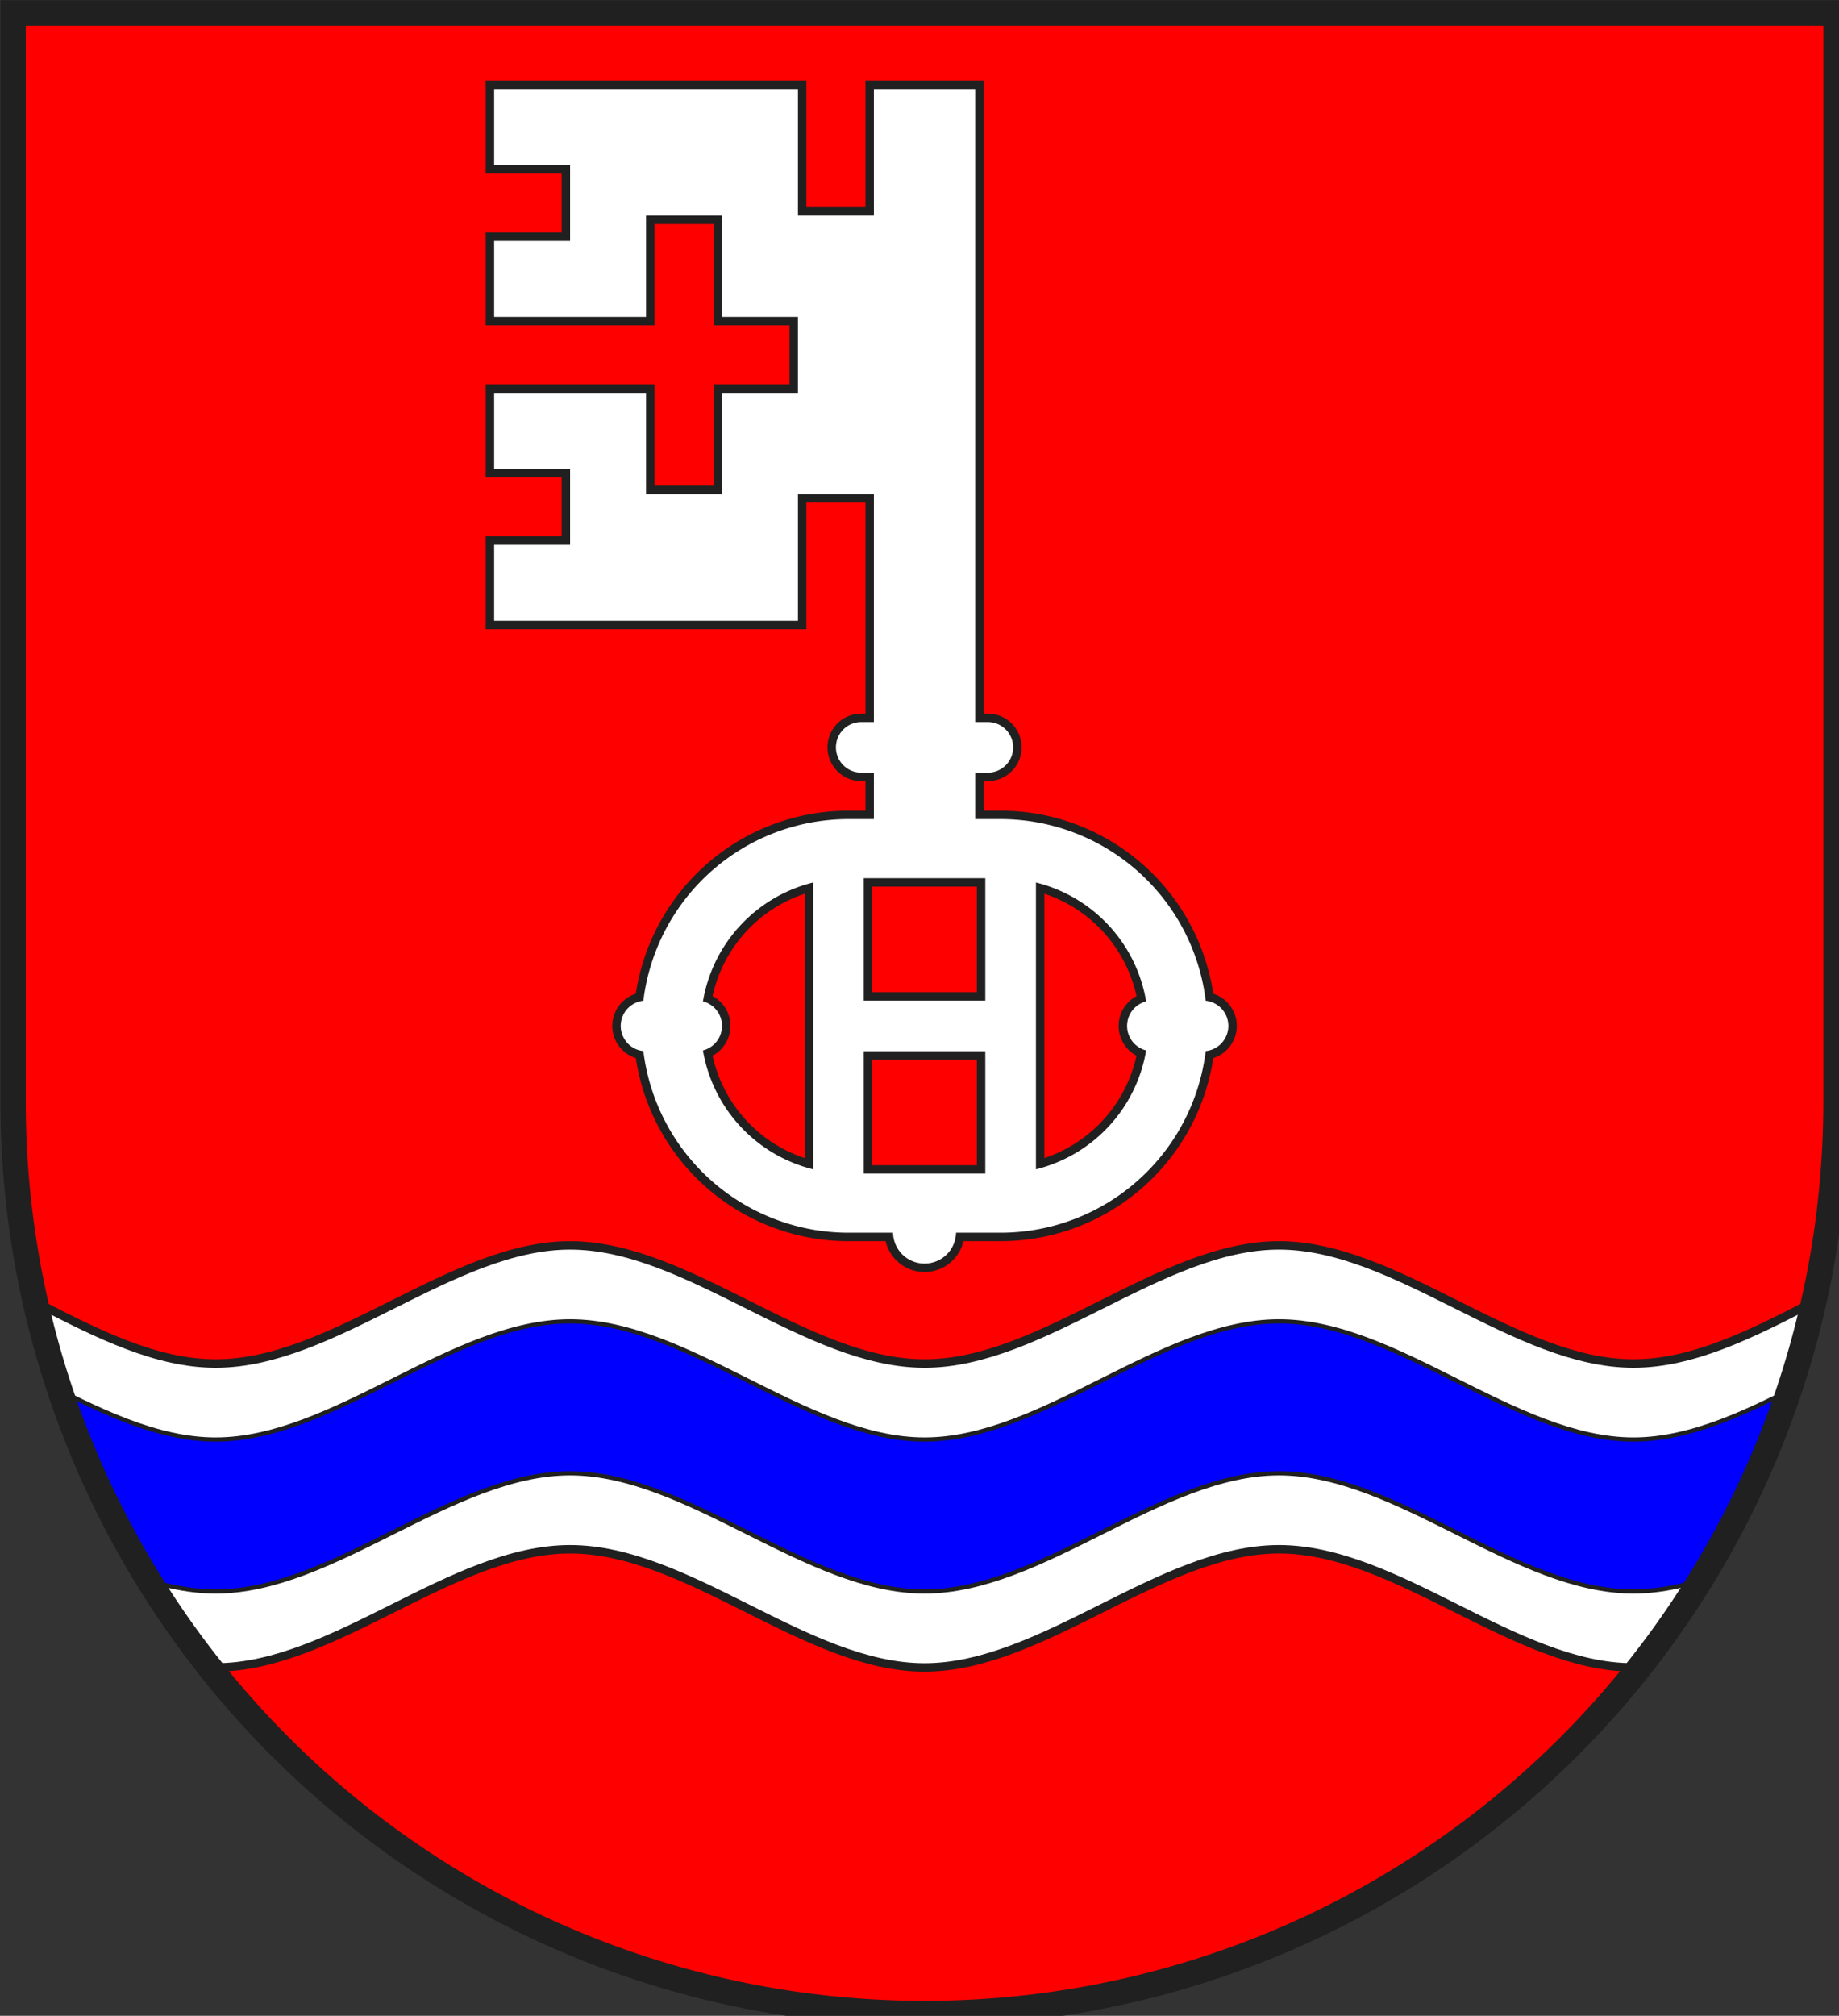 <?xml version="1.0" encoding="iso-8859-1"?>
<!DOCTYPE svg PUBLIC "-//W3C//DTD SVG 1.1//EN" "http://www.w3.org/Graphics/SVG/1.1/DTD/svg11.dtd">
<!-- Auto-generated by fig2svg tool
     Date: Sat Oct 28 16:56:09 2006 -->
<svg xmlns="http://www.w3.org/2000/svg"
     xmlns:xlink="http://www.w3.org/1999/xlink"
     width="438" height="480" viewBox="21 15 438 480">
<rect x="21" y="15" width="438" height="480" fill="#333333" stroke="none"/>
<title>
Wappen Hinterrhein (CH-GR)
</title>
<defs>
<path id="bart-1"
      d="M3150,540 L2070,540 L2070,810 L2340,810 L2340,1080 L2070,1080
         L2070,1350 L2610,1350 L2610,990 L2880,990 L2880,1350 L3150,1350
         L3150,1620 L2880,1620 L2880,1980 L2610,1980 L2610,1620 L2070,1620
         L2070,1890 L2340,1890 L2340,2160 L2070,2160 L2070,2430 L3150,2430
         L3150,1980 L3420,1980 L3420,3285 L3780,3285 L3780,540 L3420,540
         L3420,990 L3150,990 L3150,540 Z" />
<path id="rund-1" d="M3510,4536 A112,112 0.0 1 0 3690,4536" />
<path id="rund-2"
      d="M4410,3780 A90,90 0.0 0 0 4320,3870 A90,90 0.0 0 0 4410,3960
         L4590,3960 A90,90 0.0 0 0 4680,3870 A90,90 0.0 0 0 4590,3780
         L4410,3780 Z" />
<path id="rund-3"
      d="M2610,3780 A90,90 0.0 0 0 2520,3870 A90,90 0.0 0 0 2610,3960
         L2790,3960 A90,90 0.0 0 0 2880,3870 A90,90 0.0 0 0 2790,3780
         L2610,3780 Z" />
<path id="rund-4"
      d="M3375,2790 A90,90 0.0 0 0 3285,2880 A90,90 0.0 0 0 3375,2970
         L3825,2970 A90,90 0.0 0 0 3915,2880 A90,90 0.0 0 0 3825,2790
         L3375,2790 Z" />
<path id="griff-1"
      d="M3330,4500 L3870,4500 A630,630 0.0 0 0 3870,3240 L3330,3240
         A630,630 0.0 0 0 3330,4500 Z" />
<path id="H-1" d="M3294,4500 L3294,3240" />
<path id="H-2" d="M3906,4500 L3906,3240" />
<path id="H-3" d="M3330,3870 L3870,3870" />
<clipPath id="clippath">
<path d="M360,4140 A3240,3240 0.0 0 0 6840,4140 L6840,270 L360,270 L360,4140 Z" />
</clipPath>
<style type="text/css">
  <![CDATA[
  .Rand1 { stroke: #202020; stroke-width:15; }
  .Rand2 { stroke: #202020; stroke-width:30; }
  .Rand4 { stroke: #202020; stroke-width:60; }
  .Rand6 { stroke: #202020; stroke-width:90; }
  .Silber14 { stroke: #ffffff; stroke-width:210 }
  .Silber12 { stroke: #ffffff; stroke-width:180 }
  .Rand18 { stroke: #202020; stroke-width:270 }
  .Rand16 { stroke: #202020; stroke-width:240 }
  .Blau { fill: #0000ff; }
  .Rot { fill: #ff0000; }
  .Silber { fill: #ffffff; }
  ]]>
</style>
</defs>
<g stroke="none" stroke-miterlimit="10" stroke-width="10"
   stroke-linecap="butt" stroke-linejoin="miter"
   fill="none" fill-rule="evenodd" transform="scale(0.067)">
<g clip-path="url(#clippath)">
<path id="feld-1" class="Rot"
      d="M-225,-225 L-225,7425 L7425,7425 L7425,-225 L-225,-225 Z" />
<path id="welle1-1" class="Silber Rand2"
      d="M8640,5310 C8220,4950 7800,4590 7380,4620
         C6960,4650 6540,5070 6120,5070 C5700,5070 5280,4650 4860,4650
         C4440,4650 4020,5070 3600,5070 C3180,5070 2760,4650 2340,4650
         C1920,4650 1500,5070 1080,5070 C660,5070 240,4650 -180,4620
         C-600,4590 -1020,4950 -1440,5310 L-1440,6390
         C-1020,6030 -600,5670 -180,5700 C240,5730 660,6150 1080,6150
         C1500,6150 1920,5730 2340,5730 C2760,5730 3180,6150 3600,6150
         C4020,6150 4440,5730 4860,5730 C5280,5730 5700,6150 6120,6150
         C6540,6150 6960,5730 7380,5700 C7800,5670 8220,6030 8640,6390
         L8640,5310 Z" />
<path id="welle2-1" class="Blau Rand1"
      d="M8640,5580 C8220,5220 7800,4860 7380,4890
         C6960,4920 6540,5340 6120,5340 C5700,5340 5280,4920 4860,4920
         C4440,4920 4020,5340 3600,5340 C3180,5340 2760,4920 2340,4920
         C1920,4920 1500,5340 1080,5340 C660,5340 240,4920 -180,4890
         C-600,4860 -1020,5220 -1440,5580 L-1440,6120
         C-1020,5760 -600,5400 -180,5430 C240,5460 660,5880 1080,5880
         C1500,5880 1920,5460 2340,5460 C2760,5460 3180,5880 3600,5880
         C4020,5880 4440,5460 4860,5460 C5280,5460 5700,5880 6120,5880
         C6540,5880 6960,5460 7380,5430 C7800,5400 8220,5760 8640,6120
         L8640,5580 Z" />
<use class="Rand4" xlink:href="#bart-1" />
<use class="Rand4" xlink:href="#rund-1" />
<use class="Rand4" xlink:href="#rund-2" />
<use class="Rand4" xlink:href="#rund-3" />
<use class="Rand4" xlink:href="#rund-4" />
<use class="Rand18" xlink:href="#griff-1" />
<use class="Rand16" xlink:href="#H-1" />
<use class="Rand16" xlink:href="#H-2" />
<use class="Rand16" xlink:href="#H-3" />
<use class="Silber" xlink:href="#bart-1" />
<use class="Silber" xlink:href="#rund-1" />
<use class="Silber" xlink:href="#rund-2" />
<use class="Silber" xlink:href="#rund-3" />
<use class="Silber" xlink:href="#rund-4" />
<use class="Silber14" xlink:href="#griff-1" />
<use class="Silber12" xlink:href="#H-1" />
<use class="Silber12" xlink:href="#H-2" />
<use class="Silber12" xlink:href="#H-3" />
</g>
<path id="clip-boundary" class="Rand6"
      d="M360,4140 A3240,3240 0.0 0 0 6840,4140 L6840,270 L360,270 L360,4140 Z" />
</g>
</svg>
